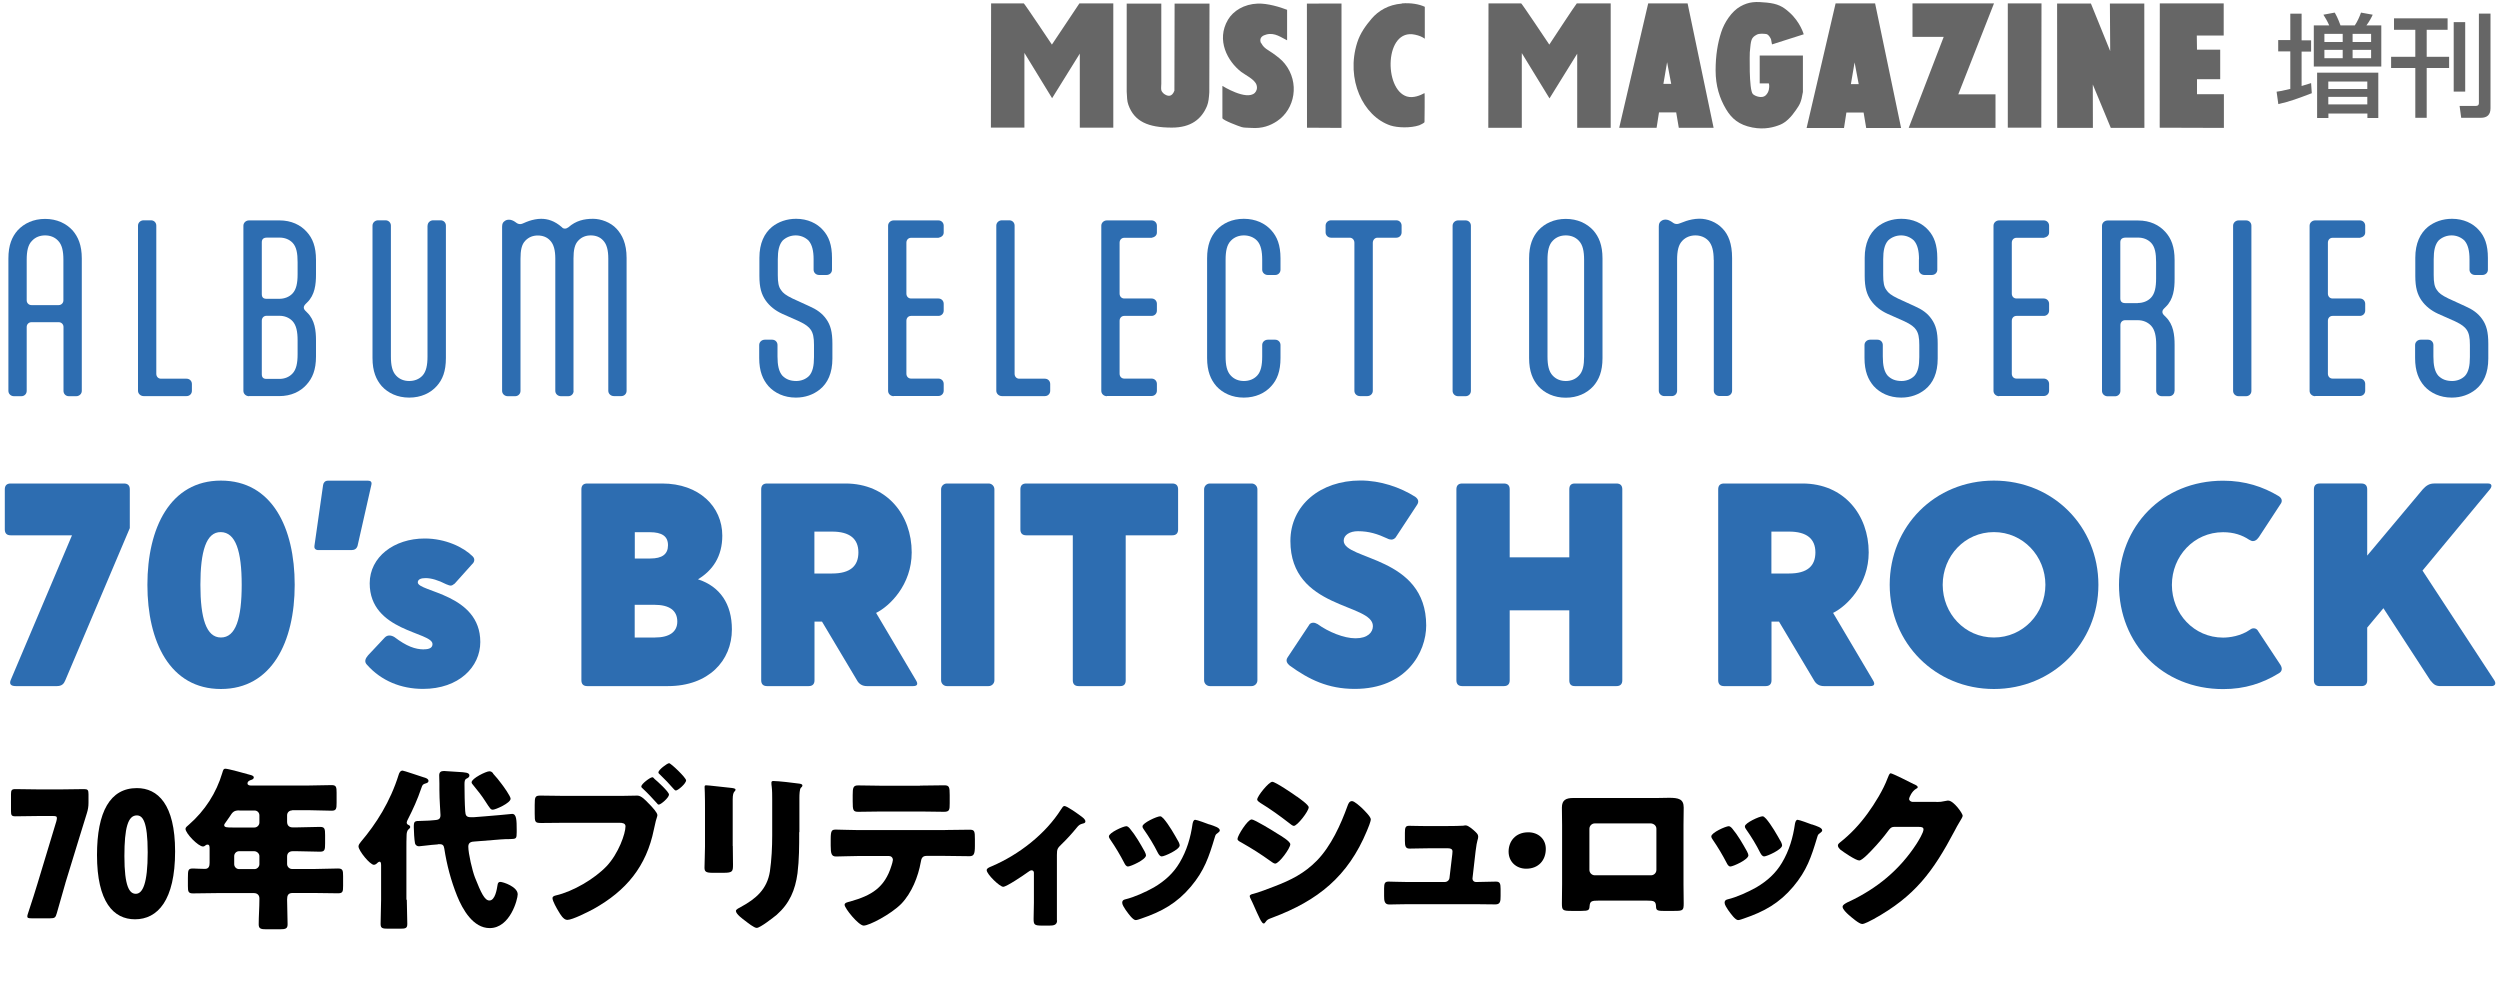 <?xml version="1.0" encoding="UTF-8"?>
<svg xmlns="http://www.w3.org/2000/svg" viewBox="0 0 250 100">
  <defs>
    <style>
      .cls-1 {
        fill: #2d6db1;
      }

      .cls-2 {
        fill: #666;
      }
    </style>
  </defs>
  <g id="_レイヤー_1" data-name="レイヤー 1">
    <g>
      <path class="cls-1" d="M5.87,30.51c.26,0,.47-.21.47-.47v-4.05c0-.87-.13-1.51-.53-1.92-.34-.36-.79-.53-1.3-.53s-.96.17-1.3.53c-.41.4-.54,1.04-.54,1.92v4.05c0,.26.21.47.47.47h2.73ZM3.14,32.22c-.26,0-.47.21-.47.47v6.4c0,.3-.23.53-.53.53h-.75c-.3,0-.55-.23-.55-.53v-13.24c0-1.34.36-2.17.92-2.81.64-.7,1.58-1.15,2.75-1.15s2.11.45,2.75,1.15c.55.64.92,1.47.92,2.81v13.24c0,.3-.26.53-.55.53h-.75c-.3,0-.53-.23-.53-.53v-6.4c0-.26-.21-.47-.47-.47h-2.73Z"/>
      <path class="cls-1" d="M15.63,37.38c0,.28.19.49.47.49h2.56c.3,0,.53.23.53.53v.68c0,.3-.23.53-.53.53h-4.3c-.3,0-.56-.24-.56-.53v-16.52c0-.3.26-.53.56-.53h.74c.3,0,.53.23.53.53v14.82Z"/>
      <path class="cls-1" d="M29.76,26.21c0-.87-.11-1.51-.49-1.92-.34-.36-.81-.53-1.3-.53h-1.26c-.36,0-.53.15-.53.47v5.18c0,.32.15.47.47.47h1.28c.49,0,.98-.17,1.32-.53.38-.4.51-1.04.51-1.92v-1.22ZM29.76,34.03c0-.87-.13-1.51-.51-1.92-.34-.36-.81-.53-1.3-.53h-1.3c-.28,0-.47.21-.47.49v5.35c0,.32.15.47.47.47h1.3c.49,0,.96-.17,1.3-.54.38-.4.51-1.04.51-1.92v-1.41ZM24.9,39.62c-.3,0-.56-.23-.56-.53v-16.52c0-.3.26-.53.56-.53h3.05c1.18,0,2.11.45,2.73,1.15.58.64.92,1.47.92,2.81v1.45c0,.98-.11,2.05-.88,2.79l-.17.17c-.12.13-.17.24-.17.34s.04.21.17.34l.17.17c.77.74.88,1.81.88,2.79v1.6c0,1.34-.36,2.17-.94,2.81-.62.7-1.55,1.15-2.73,1.15h-3.03Z"/>
      <path class="cls-1" d="M42.76,22.56c0-.3.26-.53.56-.53h.74c.3,0,.53.23.53.53v13.24c0,1.34-.34,2.17-.92,2.81-.62.7-1.58,1.15-2.75,1.15s-2.11-.45-2.75-1.15c-.55-.64-.92-1.47-.92-2.81v-13.24c0-.3.26-.53.56-.53h.74c.3,0,.54.23.54.53v13.09c0,.87.13,1.51.53,1.92.34.36.79.53,1.3.53s.98-.17,1.32-.53c.38-.41.51-1.04.51-1.92v-13.09Z"/>
      <path class="cls-1" d="M57.36,39.09c0,.3-.23.53-.53.53h-.74c-.3,0-.56-.23-.56-.53v-13.22c0-.83-.15-1.43-.51-1.81-.32-.36-.77-.51-1.24-.51s-.89.15-1.24.51c-.38.38-.49.98-.49,1.81v13.22c0,.3-.24.53-.53.53h-.75c-.3,0-.56-.23-.56-.53v-16.42c0-.3.09-.45.24-.55.13-.11.28-.15.45-.15.21,0,.4.08.6.21l.08.06c.17.13.28.17.47.17.17,0,.42-.17.87-.32.34-.11.77-.21,1.19-.21.64,0,1.34.19,2.09.85.06.09.17.13.3.13.11,0,.21-.04.34-.13.75-.66,1.56-.85,2.47-.85.77,0,1.75.34,2.35,1,.55.6,1,1.45,1,2.92v13.28c0,.3-.23.53-.53.53h-.74c-.3,0-.56-.23-.56-.53v-13.22c0-.83-.15-1.43-.51-1.81-.32-.36-.77-.51-1.24-.51s-.9.15-1.24.51c-.38.38-.49.98-.49,1.81v13.22Z"/>
      <path class="cls-1" d="M81.36,25.93c0-.85-.15-1.47-.51-1.88-.36-.34-.81-.51-1.28-.51s-.94.17-1.3.51c-.36.41-.49,1.02-.49,1.88v1.58c0,.75.08,1.17.32,1.49.19.3.49.53,1.15.85l1.68.77c.73.32,1.28.7,1.69,1.28.43.6.62,1.28.62,2.47v1.49c0,1.45-.47,2.45-1.26,3.09-.64.51-1.45.81-2.39.81-1.17,0-2.11-.45-2.75-1.15-.55-.64-.92-1.47-.92-2.81v-1.3c0-.3.26-.53.56-.53h.74c.3,0,.53.23.53.53v1.15c0,.87.13,1.51.49,1.92.36.36.79.53,1.39.53.47,0,.94-.17,1.28-.51.36-.4.49-1.02.49-1.88v-1.22c0-.74-.09-1.17-.32-1.51-.19-.28-.49-.53-1.17-.85l-1.69-.75c-.7-.32-1.26-.77-1.66-1.34-.41-.6-.62-1.26-.62-2.45v-1.81c0-1.45.49-2.45,1.26-3.09.64-.51,1.47-.81,2.41-.81,1.15,0,2.09.45,2.69,1.13.58.64.9,1.47.9,2.79v1.17c0,.3-.23.53-.56.53h-.72c-.32,0-.56-.23-.56-.53v-1.05Z"/>
      <path class="cls-1" d="M89.37,39.62c-.3,0-.56-.23-.56-.53v-16.52c0-.3.26-.53.56-.53h4.47c.3,0,.53.23.53.53v.68c0,.3-.23.47-.53.53h-2.73c-.28,0-.47.21-.47.49v5.09c0,.28.19.49.47.49h2.73c.3,0,.53.23.53.53v.68c0,.3-.23.53-.53.53h-2.73c-.28,0-.47.21-.47.49v5.29c0,.28.19.49.47.49h2.73c.3,0,.53.23.53.53v.68c0,.3-.23.53-.53.53h-4.47Z"/>
      <path class="cls-1" d="M101.46,37.38c0,.28.19.49.47.49h2.56c.3,0,.53.23.53.53v.68c0,.3-.23.53-.53.53h-4.3c-.3,0-.56-.24-.56-.53v-16.52c0-.3.26-.53.56-.53h.74c.3,0,.53.23.53.53v14.82Z"/>
      <path class="cls-1" d="M110.69,39.62c-.3,0-.56-.23-.56-.53v-16.52c0-.3.26-.53.56-.53h4.47c.3,0,.53.23.53.53v.68c0,.3-.23.47-.53.53h-2.73c-.28,0-.47.21-.47.49v5.09c0,.28.19.49.47.49h2.73c.3,0,.53.23.53.53v.68c0,.3-.23.53-.53.53h-2.73c-.28,0-.47.21-.47.49v5.29c0,.28.19.49.47.49h2.73c.3,0,.53.23.53.53v.68c0,.3-.23.53-.53.53h-4.47Z"/>
      <path class="cls-1" d="M126.22,34.5c0-.3.26-.53.56-.53h.74c.3,0,.53.24.53.53v1.3c0,1.34-.34,2.17-.92,2.81-.62.7-1.58,1.15-2.75,1.15s-2.11-.45-2.75-1.15c-.55-.64-.92-1.47-.92-2.81v-9.96c0-1.34.36-2.17.92-2.81.64-.7,1.58-1.15,2.75-1.15s2.13.45,2.75,1.15c.58.64.92,1.47.92,2.81v1.13c0,.3-.23.53-.53.53h-.74c-.3,0-.56-.23-.56-.53v-.98c0-.87-.13-1.51-.51-1.92-.34-.36-.83-.53-1.32-.53s-.96.17-1.3.53c-.4.4-.53,1.04-.53,1.92v9.66c0,.87.13,1.51.53,1.92.34.36.79.53,1.3.53s.98-.17,1.32-.53c.38-.4.51-1.04.51-1.92v-1.15Z"/>
      <path class="cls-1" d="M139.63,22.03c.3,0,.53.23.53.53v.68c0,.3-.23.53-.53.53h-1.88c-.28,0-.47.24-.47.51v14.8c0,.3-.24.53-.55.53h-.73c-.32,0-.56-.23-.56-.53v-14.8c0-.28-.19-.51-.47-.51h-1.86c-.3,0-.55-.23-.55-.53v-.68c0-.3.25-.53.55-.53h6.5Z"/>
      <path class="cls-1" d="M147.09,39.09c0,.3-.23.53-.53.53h-.75c-.3,0-.55-.23-.55-.53v-16.52c0-.3.26-.53.55-.53h.75c.3,0,.53.23.53.53v16.52Z"/>
      <path class="cls-1" d="M157.88,37.57c.41-.4.53-1.04.53-1.92v-9.66c0-.87-.13-1.51-.53-1.92-.34-.36-.79-.53-1.3-.53s-.96.17-1.3.53c-.4.4-.53,1.04-.53,1.92v9.66c0,.87.13,1.51.53,1.92.34.36.79.53,1.3.53s.96-.17,1.3-.53M153.83,38.62c-.55-.64-.92-1.47-.92-2.81v-9.96c0-1.34.36-2.17.92-2.81.64-.7,1.58-1.15,2.75-1.15s2.11.45,2.75,1.15c.56.64.92,1.47.92,2.81v9.96c0,1.34-.36,2.17-.92,2.81-.64.7-1.58,1.15-2.75,1.15s-2.11-.45-2.75-1.15"/>
      <path class="cls-1" d="M171.37,25.99c0-.87-.15-1.51-.53-1.92-.34-.36-.81-.53-1.3-.53s-.96.17-1.3.53c-.4.4-.53,1.04-.53,1.92v13.09c0,.3-.23.53-.53.53h-.74c-.3,0-.56-.23-.56-.53v-16.42c0-.3.08-.45.23-.55.13-.11.28-.15.45-.15.21,0,.4.09.59.21l.09.06c.17.13.28.17.47.17.17,0,.45-.15.9-.3.34-.11.83-.23,1.34-.23.79,0,1.68.32,2.3.98.58.6.96,1.49.96,2.96v13.26c0,.3-.23.53-.53.53h-.74c-.3,0-.56-.23-.56-.53v-13.09Z"/>
      <path class="cls-1" d="M191.9,25.93c0-.85-.15-1.47-.51-1.88-.36-.34-.81-.51-1.28-.51s-.94.17-1.3.51c-.36.41-.49,1.02-.49,1.88v1.58c0,.75.08,1.17.32,1.49.19.3.49.53,1.15.85l1.68.77c.73.32,1.28.7,1.68,1.28.43.6.62,1.28.62,2.47v1.49c0,1.45-.47,2.45-1.26,3.09-.64.51-1.45.81-2.39.81-1.17,0-2.11-.45-2.75-1.15-.55-.64-.92-1.47-.92-2.81v-1.3c0-.3.26-.53.56-.53h.74c.3,0,.53.23.53.53v1.15c0,.87.13,1.51.49,1.92.36.36.79.53,1.39.53.47,0,.94-.17,1.28-.51.36-.4.49-1.02.49-1.88v-1.22c0-.74-.09-1.17-.32-1.51-.19-.28-.49-.53-1.17-.85l-1.69-.75c-.7-.32-1.26-.77-1.66-1.34-.41-.6-.62-1.26-.62-2.45v-1.81c0-1.45.49-2.45,1.26-3.09.64-.51,1.47-.81,2.41-.81,1.15,0,2.09.45,2.69,1.13.58.64.9,1.47.9,2.79v1.17c0,.3-.23.53-.56.53h-.72c-.32,0-.56-.23-.56-.53v-1.05Z"/>
      <path class="cls-1" d="M199.91,39.62c-.3,0-.56-.23-.56-.53v-16.52c0-.3.26-.53.56-.53h4.47c.3,0,.53.23.53.53v.68c0,.3-.23.47-.53.53h-2.73c-.28,0-.47.21-.47.49v5.09c0,.28.19.49.47.49h2.73c.3,0,.53.23.53.53v.68c0,.3-.23.53-.53.53h-2.73c-.28,0-.47.21-.47.49v5.29c0,.28.19.49.47.49h2.73c.3,0,.53.23.53.53v.68c0,.3-.23.53-.53.53h-4.47Z"/>
      <path class="cls-1" d="M213.78,30.3c.49,0,.98-.17,1.32-.53.38-.4.51-1.04.51-1.92v-1.64c0-.87-.11-1.51-.49-1.92-.34-.36-.81-.53-1.3-.53h-1.24c-.36,0-.55.15-.55.47v5.61c0,.32.17.47.49.47h1.26ZM217.45,39.09c0,.3-.23.53-.53.53h-.74c-.3,0-.56-.23-.56-.53v-4.6c0-.87-.13-1.51-.51-1.92-.34-.36-.81-.55-1.32-.55h-1.28c-.28,0-.47.21-.47.49v6.59c0,.3-.24.53-.54.53h-.74c-.3,0-.56-.23-.56-.53v-16.52c0-.3.26-.53.56-.53h3.07c1.17,0,2.09.45,2.71,1.15.58.64.92,1.47.92,2.81v1.88c0,.98-.11,2.05-.88,2.79l-.17.17c-.13.13-.17.23-.17.34s.04.21.17.34l.17.17c.77.75.88,1.81.88,2.79v4.6Z"/>
      <path class="cls-1" d="M225.14,39.09c0,.3-.23.53-.53.53h-.75c-.3,0-.55-.23-.55-.53v-16.52c0-.3.26-.53.55-.53h.75c.3,0,.53.23.53.53v16.52Z"/>
      <path class="cls-1" d="M231.52,39.62c-.3,0-.56-.23-.56-.53v-16.52c0-.3.26-.53.56-.53h4.47c.3,0,.53.23.53.53v.68c0,.3-.23.47-.53.53h-2.73c-.28,0-.47.21-.47.49v5.09c0,.28.19.49.47.49h2.73c.3,0,.53.23.53.53v.68c0,.3-.23.53-.53.53h-2.73c-.28,0-.47.21-.47.49v5.29c0,.28.19.49.47.49h2.73c.3,0,.53.23.53.53v.68c0,.3-.23.53-.53.53h-4.47Z"/>
      <path class="cls-1" d="M246.95,25.93c0-.85-.15-1.47-.51-1.88-.36-.34-.81-.51-1.28-.51s-.94.17-1.3.51c-.36.41-.49,1.02-.49,1.88v1.58c0,.75.08,1.17.32,1.49.19.3.49.53,1.15.85l1.68.77c.73.32,1.28.7,1.69,1.28.43.6.62,1.28.62,2.47v1.49c0,1.45-.47,2.45-1.26,3.09-.64.51-1.45.81-2.39.81-1.17,0-2.11-.45-2.75-1.15-.55-.64-.92-1.47-.92-2.81v-1.3c0-.3.26-.53.56-.53h.74c.3,0,.53.23.53.53v1.15c0,.87.13,1.51.49,1.92.36.36.79.53,1.39.53.47,0,.94-.17,1.28-.51.36-.4.49-1.02.49-1.88v-1.22c0-.74-.09-1.17-.32-1.51-.19-.28-.49-.53-1.17-.85l-1.69-.75c-.7-.32-1.26-.77-1.66-1.34-.41-.6-.62-1.26-.62-2.45v-1.81c0-1.45.49-2.45,1.26-3.09.64-.51,1.47-.81,2.41-.81,1.15,0,2.09.45,2.69,1.13.58.64.9,1.47.9,2.79v1.17c0,.3-.23.53-.56.53h-.72c-.32,0-.56-.23-.56-.53v-1.05Z"/>
    </g>
    <g>
      <path d="M6.54,88.31c-.24.81-.46,1.58-.86,3.01-.12.44-.21.51-.66.51h-1.87c-.3,0-.42-.03-.42-.19,0-.07.02-.16.07-.3.46-1.4.72-2.21.95-2.98l1.89-6.25c.03-.12.05-.23.05-.3,0-.18-.1-.21-.42-.21h-1.37c-.72,0-2.24.03-2.36.03-.37,0-.44-.1-.44-.51v-1.7c0-.4.07-.51.44-.51.12,0,1.64.03,2.36.03h2.15c.72,0,2.24-.03,2.36-.03.37,0,.44.1.44.51v.86c0,.37-.05.68-.16,1.03-.28.89-.56,1.79-.77,2.49l-1.38,4.5Z"/>
      <path d="M12.44,85.61c0,3.07.51,3.77,1.14,3.77.68,0,1.19-1,1.19-4.15s-.52-3.69-1.09-3.69c-.88,0-1.24,1.24-1.24,4.08M17.51,85.14c0,4.9-1.75,6.79-4.01,6.79-2.14,0-3.8-1.72-3.8-6.43,0-4.32,1.31-6.69,3.99-6.69,2.08,0,3.82,1.61,3.82,6.32"/>
      <path d="M23.91,85.12c-.28,0-.49.23-.49.49v.81c0,.26.21.49.49.49h1.54c.26,0,.49-.23.49-.49v-.81c0-.26-.25-.49-.53-.49h-1.51ZM23.93,81.04c-.56,0-.68.18-.98.65-.1.16-.24.35-.42.6-.05.07-.11.14-.11.23,0,.23.32.23.82.23h2.21c.26,0,.49-.23.49-.49v-.72c0-.28-.21-.49-.49-.49h-1.52ZM29.22,81.04c-.3,0-.51.21-.51.49v.65c0,.37.21.56.56.56h.37c.79,0,1.58-.05,2.36-.05.47,0,.51.19.51.82v.82c0,.65-.03.84-.51.84-.79,0-1.58-.05-2.36-.05h-.35c-.35,0-.58.18-.58.54v.75c0,.26.23.49.49.49h2.24c.79,0,1.58-.05,2.36-.05.47,0,.51.19.51.75v.98c0,.58-.03.75-.51.75-.79,0-1.58-.03-2.36-.03h-2.19c-.44,0-.54.26-.54.65,0,.82.05,1.65.05,2.47,0,.45-.19.51-.82.51h-1.28c-.56,0-.79-.05-.79-.49,0-.82.07-1.65.07-2.47v-.14c0-.33-.23-.52-.54-.52h-3.75c-.79,0-1.58.03-2.35.03-.47,0-.51-.18-.51-.75v-.79c0-.84.03-.95.54-.95.24,0,.61.04,1.16.04.39,0,.47-.28.47-.6v-1.44c0-.23-.02-.39-.21-.39-.09,0-.12.02-.19.07-.07.07-.17.12-.26.12-.47,0-1.75-1.31-1.75-1.77,0-.14.18-.28.35-.42,1.58-1.38,2.73-3.15,3.33-5.17.09-.3.12-.42.3-.42.3,0,2.03.49,2.43.6.19.05.42.1.42.28,0,.14-.16.21-.26.24-.05.02-.37.1-.37.35,0,.17.19.21.31.21h5.85c.75,0,1.51-.04,2.26-.04.46,0,.49.21.49.77v1c0,.58-.03.79-.49.79-.75,0-1.51-.05-2.26-.05h-1.7Z"/>
      <path d="M49.3,77.35c.31.33.63.73.88,1.07.18.23.88,1.21.88,1.45,0,.44-1.52,1.1-1.77,1.1-.21,0-.26-.07-.77-.86-.33-.52-.72-1.02-1.24-1.65-.05-.05-.12-.14-.12-.23,0-.39,1.45-1.1,1.77-1.1.16,0,.25.05.39.21M43.78,84.44l-.61.05c-.25.02-1.16.14-1.28.14-.18,0-.35-.12-.39-.3-.07-.35-.12-1.24-.12-1.61,0-.6.05-.63.74-.63.18,0,.56-.02.79-.03l.37-.03c.44-.04.77-.02.77-.51,0-.26-.11-1.49-.11-2.54v-.63c0-.26-.02-.54-.02-.81,0-.33.17-.44.49-.44.09,0,.19.02.28.02.42.03.79.05,1.09.07.75.04,1.16.07,1.16.35,0,.19-.16.26-.3.33-.17.09-.19.28-.19.56,0,.74.02,1.96.07,2.68.03.42.1.61.56.61h.31c.16,0,1.93-.16,2.56-.21.4-.04,1.23-.12,1.26-.12.44,0,.46.61.46,1.63v.19c0,.68-.04.68-.7.7-.23,0-.49,0-.86.03l-2.63.21c-.26.02-.65.03-.65.51,0,.68.4,2.42.67,3.1.6,1.51.96,2.29,1.44,2.29.58,0,.75-1.14.82-1.58.02-.16.1-.28.26-.28.3,0,1.75.49,1.75,1.24,0,.49-.75,3.38-2.8,3.38-1.66,0-2.71-1.86-3.26-3.22-.61-1.52-1.03-3.1-1.28-4.73-.05-.3-.14-.44-.45-.44h-.19ZM40.68,89.97c0,.81.05,1.61.05,2.43,0,.44-.19.47-.77.47h-1.09c-.61,0-.81-.03-.81-.47,0-.82.05-1.63.05-2.43v-3.45c0-.26-.05-.35-.16-.35-.07,0-.14.07-.19.1-.09.1-.23.21-.37.21-.4,0-1.54-1.42-1.54-1.84,0-.16.12-.31.24-.46,1.52-1.79,2.94-4.01,3.78-6.72.05-.17.16-.4.39-.4.12,0,1.8.58,2.1.67.19.05.49.14.49.37,0,.14-.16.21-.25.23-.33.1-.35.14-.47.49-.4,1.17-.81,2.07-1.37,3.17-.03.07-.09.18-.09.26,0,.18.12.21.21.26.09.04.14.11.14.19,0,.1-.07.14-.18.25-.14.12-.18.4-.18.56-.02.44-.02.89-.02,1.33v5.13Z"/>
      <path d="M68.61,78.03c0,.33-.82,1.02-1.02,1.02-.09,0-.16-.09-.21-.14-.45-.52-.89-.98-1.4-1.47-.07-.05-.14-.12-.14-.21,0-.24.88-.91,1.07-.91.18,0,1.7,1.45,1.7,1.72M65.22,77.72c.09,0,.18.1.24.18.26.21,1.44,1.28,1.44,1.56,0,.3-.81,1-1.02,1-.09,0-.14-.07-.19-.14-.47-.52-.91-1-1.42-1.47-.07-.05-.14-.12-.14-.21,0-.24.88-.91,1.09-.91M62.08,79.59c.54,0,1.31-.03,1.66-.03.39,0,.82.47,1.09.75l.14.14c.28.3.77.81.77,1.07,0,.1-.12.42-.16.58-.07.28-.12.56-.19.84-.75,3.71-2.77,6.13-6.02,7.95-.52.28-2.12,1.1-2.64,1.1-.39,0-.7-.56-.88-.86-.16-.26-.6-1.02-.6-1.31,0-.19.19-.24.35-.28,1.7-.39,3.85-1.65,5.06-2.92,1.19-1.26,1.89-3.26,1.89-3.99,0-.31-.33-.35-.59-.35h-5.59c-.73,0-1.47.02-2.22.02-.65,0-.68-.07-.68-.93v-.88c0-.81.05-.93.58-.93.81,0,1.59.03,2.4.03h5.64Z"/>
      <path d="M79.92,83.23c0,1.37,0,2.73-.17,4.1-.23,1.68-.79,3.01-2.08,4.15-.32.26-1.65,1.31-2,1.31-.26,0-.89-.51-1.14-.7-.24-.18-.94-.68-.94-1,0-.16.35-.31.49-.39,1.51-.82,2.63-1.77,2.91-3.56.17-1.17.23-2.42.23-3.59v-3.59c0-.44,0-.88-.05-1.31-.02-.1-.03-.26-.03-.37,0-.12.05-.18.18-.18.49,0,2.05.18,2.59.26.12.02.33.04.33.19,0,.09-.07.16-.16.24-.12.14-.14.67-.14.98v3.43ZM73.28,84.6c0,.63.02,1.24.02,1.86,0,.68-.03.82-.95.82h-1.09c-.67,0-.81-.12-.81-.52,0-.58.05-1.35.05-2.1v-3.69c0-.58,0-1.17-.02-1.75,0-.16-.02-.37-.02-.51s.03-.18.16-.18c.23,0,1.7.18,2.05.21.1.02.19.02.28.03.39.04.6.07.6.19,0,.24-.28.07-.28.98v4.66Z"/>
      <path d="M92,78.56c.82,0,1.63-.03,2.43-.03.49,0,.54.17.54.98v.81c0,.67-.02.86-.58.86-.79,0-1.56-.03-2.33-.03h-3.87c-.79,0-1.58.03-2.36.03-.52,0-.56-.16-.56-1.05v-.61c0-.75.05-.98.54-.98.74,0,1.45.03,2.15.03h4.03ZM94.52,83c.81,0,1.65-.03,2.45-.03.49,0,.52.16.52.96v.67c0,.84-.12,1.02-.56,1.02-.81,0-1.61-.03-2.42-.03h-1.87c-.4,0-.51.26-.56.61-.26,1.47-.91,3.1-1.96,4.19-1.05,1.05-3.2,2.17-3.75,2.17-.51,0-1.91-1.73-1.91-2.08,0-.21.3-.26.56-.33,2.12-.6,3.45-1.37,4.13-3.59.04-.11.14-.46.14-.56,0-.25-.18-.4-.4-.4h-2.99c-.72,0-1.84.05-2.29.05s-.54-.26-.54-1.09v-.65c0-.89.12-.95.54-.95.49,0,1.52.05,2.29.05h8.61Z"/>
      <path d="M105.71,92.04c0,.49-.4.52-.79.52h-.72c-.77,0-.84-.1-.84-.68,0-.54.03-1.07.03-1.61v-2.99c0-.12-.07-.25-.23-.25-.12,0-.26.1-.44.23-.35.26-2.07,1.42-2.4,1.42-.35,0-1.65-1.26-1.65-1.66,0-.18.18-.26.52-.4,2.71-1.16,5.36-3.22,6.92-5.69.12-.19.21-.33.33-.33.26,0,1.4.81,1.82,1.14.16.12.28.28.28.4,0,.14-.12.19-.24.21-.33.09-.42.16-.63.42-.47.58-.98,1.14-1.51,1.65-.4.39-.47.47-.47,1.07v6.57Z"/>
      <path d="M116.35,81.85c.56.65,1.1,1.61,1.52,2.36.07.14.1.26.1.33,0,.42-1.52,1.1-1.79,1.1-.19,0-.3-.19-.39-.35-.42-.84-.88-1.59-1.42-2.36-.07-.09-.12-.18-.12-.3,0-.33,1.44-1,1.77-1,.09,0,.21.09.31.21M120.95,82.44c.52.18,1.03.33,1.03.6,0,.09-.09.18-.23.28-.16.12-.19.12-.28.44-.59,1.96-1.03,3.29-2.38,4.9-1.4,1.66-2.91,2.5-4.94,3.19-.14.05-.44.16-.58.16-.28,0-.74-.65-.91-.89-.02-.03-.05-.07-.09-.12-.14-.21-.35-.53-.35-.72,0-.23.12-.3.32-.35.89-.21,2.05-.74,2.85-1.19,1.07-.63,1.94-1.4,2.57-2.47.72-1.21,1.1-2.5,1.3-3.91.04-.16.09-.38.26-.38s1.19.38,1.42.47M114.46,85.14c.09.18.14.31.14.39,0,.44-1.54,1.12-1.8,1.12-.19,0-.3-.21-.37-.35-.42-.81-.88-1.58-1.38-2.31-.07-.1-.16-.23-.16-.35,0-.37,1.44-1.02,1.75-1.02.09,0,.23.09.35.24.56.67,1.03,1.49,1.47,2.28"/>
      <path d="M129.7,79.66c.24.18,1.17.82,1.17,1.07,0,.39-1.14,1.86-1.49,1.86-.12,0-.35-.19-.46-.28-.93-.72-1.87-1.4-2.87-2.01-.1-.07-.33-.21-.33-.35,0-.33,1.16-1.77,1.51-1.77.31,0,2.1,1.22,2.47,1.49M125.34,89.38c.4-.09,1.65-.56,2.1-.74,1.65-.63,2.99-1.3,4.24-2.57,1.42-1.45,2.4-3.61,3.08-5.5.07-.19.17-.46.44-.46.24,0,.79.51,1,.7.23.23.88.86.88,1.12,0,.23-.28.91-.39,1.16-1.89,4.55-4.9,6.97-9.44,8.67-.47.18-.51.18-.72.47-.02.05-.09.12-.16.12-.18,0-.4-.51-.47-.66-.25-.49-.61-1.38-.84-1.82-.03-.07-.09-.18-.09-.25,0-.16.24-.21.37-.24M125.16,81.94c.28,0,2.22,1.19,2.57,1.42.35.21,1.3.77,1.3,1.07,0,.39-1.12,1.93-1.51,1.93-.12,0-.33-.14-.44-.23-1.05-.75-1.82-1.24-2.96-1.89-.19-.1-.37-.19-.37-.35,0-.33,1.02-1.94,1.4-1.94"/>
      <path d="M144.83,82.6c.35,0,1.17,0,1.49-.03.07-.02.19-.03.26-.03.26,0,.77.45,1,.68.14.14.24.25.24.46,0,.26-.12.26-.26,1.44l-.31,2.71v.05c0,.18.16.32.33.32h.12c.63,0,1.26-.04,1.89-.04.4,0,.47.19.47.74v.7c0,.53-.03.84-.52.84-.61,0-1.22-.02-1.84-.02h-7.04c-.6,0-1.38.03-1.73.03-.49,0-.52-.38-.52-.86v-.75c0-.53.09-.68.45-.68.25,0,1.19.04,1.8.04h3.82c.24,0,.45-.18.47-.42l.28-2.36c0-.05.02-.24.02-.28,0-.28-.28-.31-.45-.31h-2c-.65,0-1.31.03-1.84.03-.4,0-.47-.23-.47-.79v-.77c0-.53.05-.72.42-.72.25,0,1.19.03,1.86.03h2.07Z"/>
      <path d="M154.58,84.89c0,1.12-.71,1.98-1.96,1.98-1,0-1.76-.7-1.76-1.71s.67-1.93,1.97-1.93c1,0,1.75.67,1.75,1.65"/>
      <path d="M159.48,82.34c-.3,0-.54.25-.54.54v4.11c0,.3.25.54.54.54h5.62c.3,0,.54-.24.54-.54v-4.11c0-.31-.25-.51-.54-.54h-5.62ZM165.69,79.8c.46,0,.86-.02,1.21-.02.96,0,1.47.12,1.47.98,0,.6-.02,1.17-.02,1.75v5.92c0,.63.02,1.26.02,1.91,0,.7-.07.75-.95.75h-1.09c-.67,0-.72-.1-.73-.49-.03-.49-.21-.54-.93-.54h-4.78c-.72,0-.89.05-.93.54-.03.4-.07.49-.82.49h-1c-.88,0-.95-.07-.95-.75,0-.63.02-1.28.02-1.91v-5.92c0-.58-.02-1.16-.02-1.75,0-.77.42-.96,1.14-.96h8.35Z"/>
      <path d="M176.59,81.85c.56.65,1.1,1.61,1.52,2.36.07.14.1.26.1.33,0,.42-1.52,1.1-1.79,1.1-.19,0-.3-.19-.39-.35-.42-.84-.88-1.59-1.42-2.36-.07-.09-.12-.18-.12-.3,0-.33,1.44-1,1.77-1,.09,0,.21.09.31.21M181.19,82.44c.52.18,1.03.33,1.03.6,0,.09-.09.18-.23.28-.16.12-.19.12-.28.44-.59,1.96-1.03,3.29-2.38,4.9-1.4,1.66-2.91,2.5-4.94,3.19-.14.05-.44.16-.58.16-.28,0-.74-.65-.91-.89-.02-.03-.05-.07-.09-.12-.14-.21-.35-.53-.35-.72,0-.23.12-.3.32-.35.89-.21,2.05-.74,2.85-1.19,1.07-.63,1.94-1.4,2.57-2.47.72-1.21,1.1-2.5,1.3-3.91.04-.16.09-.38.26-.38s1.19.38,1.42.47M174.7,85.14c.09.18.14.31.14.39,0,.44-1.54,1.12-1.8,1.12-.19,0-.3-.21-.37-.35-.42-.81-.88-1.58-1.38-2.31-.07-.1-.16-.23-.16-.35,0-.37,1.44-1.02,1.75-1.02.09,0,.23.09.35.24.56.67,1.03,1.49,1.47,2.28"/>
      <path d="M193.66,80.2c.31,0,.52-.02.98-.12.07-.02.12-.02.19-.02.53,0,1.44,1.28,1.44,1.52,0,.12-.23.47-.31.61-.18.28-.33.58-.49.88-2.17,4.1-3.97,6.55-8.11,8.84-.26.14-.91.49-1.14.49-.31,0-1.07-.67-1.35-.91-.21-.19-.61-.56-.61-.81,0-.19.24-.31.47-.44.05-.02.11-.05.16-.07,2.82-1.33,5.06-3.17,6.76-5.78.19-.3.7-1.12.7-1.45,0-.23-.24-.25-.45-.25h-2.5c-.3,0-.44.21-.6.42-.35.49-1.1,1.37-1.54,1.82-.23.25-1.05,1.12-1.33,1.12-.35,0-1.61-.86-1.91-1.1-.1-.1-.23-.24-.23-.4,0-.12.09-.21.18-.28,1.1-.87,1.96-1.79,2.78-2.91.72-.98,1.59-2.4,2.01-3.54.09-.23.18-.49.31-.49.16,0,1.98.91,2.28,1.07.21.09.42.18.42.32,0,.09-.09.12-.16.16-.42.23-.7.88-.7,1,0,.19.16.28.33.31h2.42Z"/>
    </g>
    <g>
      <path class="cls-1" d="M12.98,52.81l-6.45,15.22c-.14.35-.35.58-.84.58H1.58c-.49,0-.66-.2-.52-.58l6.14-14.5H1.06c-.38,0-.58-.2-.58-.58v-4.02c0-.38.2-.58.58-.58h11.34c.38,0,.58.2.58.58v3.88Z"/>
      <path class="cls-1" d="M22.09,63.75c1.48,0,2.08-1.88,2.08-5.27s-.61-5.24-2.08-5.27c-1.48-.03-2.05,1.94-2.05,5.27s.58,5.27,2.05,5.27M22.09,48.06c5.12,0,7.38,4.72,7.38,10.42s-2.29,10.42-7.38,10.42-7.35-4.72-7.35-10.42,2.29-10.42,7.35-10.42"/>
      <path class="cls-1" d="M32.31,48.5c.03-.23.2-.43.46-.43h4.05c.26,0,.38.14.32.4l-1.39,6.14c-.09.26-.29.4-.61.4h-3.3c-.32,0-.43-.2-.4-.4l.87-6.11Z"/>
      <path class="cls-1" d="M42.41,64.93c.55,0,.84-.17.84-.52,0-1.24-6.28-1.24-6.28-6.08,0-2.63,2.43-4.48,5.5-4.48,2.08,0,3.88.87,4.8,1.79.26.26.17.58-.06.78l-1.74,1.94c-.17.14-.29.2-.4.2s-.26-.06-.46-.14c-.78-.4-1.48-.61-2.05-.61-.46,0-.78.12-.78.43,0,.96,6.25,1.13,6.25,5.96,0,2.49-2.14,4.69-5.73,4.69-2.2,0-4.17-.81-5.59-2.4-.32-.32-.17-.64.09-.95l1.68-1.79c.14-.14.29-.2.46-.2s.35.06.52.17c1.19.9,2.05,1.22,2.95,1.22"/>
      <path class="cls-1" d="M63.47,63.75h2.03c1.42,0,2.23-.55,2.23-1.59,0-1.13-.81-1.68-2.29-1.68h-1.97v3.27ZM63.47,55.85h1.56c1.19,0,1.77-.43,1.77-1.33s-.61-1.3-1.82-1.3h-1.5v2.63ZM58.72,68.61c-.38,0-.58-.2-.58-.58v-19.1c0-.38.2-.58.58-.58h7.49c3.7,0,6.02,2.31,6.02,5.21,0,2.08-.95,3.47-2.43,4.37,2.2.72,3.39,2.46,3.39,5.01,0,3.13-2.34,5.67-6.39,5.67h-8.07Z"/>
      <path class="cls-1" d="M81.44,53.15v4.2h1.77c1.82,0,2.63-.75,2.63-2.11s-.87-2.08-2.63-2.08h-1.77ZM91.6,68.03c.23.38.14.58-.29.58h-4.63c-.43,0-.78-.2-.98-.58l-3.5-5.87h-.75v5.87c0,.38-.2.58-.58.58h-4.17c-.38,0-.58-.2-.58-.58v-19.1c0-.38.2-.58.58-.58h7.84c4.17,0,6.63,3.15,6.63,6.89,0,3.24-2.2,5.38-3.56,6.05l3.99,6.74Z"/>
      <path class="cls-1" d="M94.69,48.35h4.17c.32,0,.58.26.58.58v19.1c0,.32-.26.58-.58.58h-4.17c-.32,0-.58-.26-.58-.58v-19.1c0-.32.26-.58.58-.58Z"/>
      <path class="cls-1" d="M107.86,68.61c-.38,0-.58-.2-.58-.58v-14.5h-4.66c-.38,0-.58-.2-.58-.58v-4.02c0-.38.2-.58.58-.58h14.61c.38,0,.58.2.58.58v4.02c0,.38-.2.58-.58.58h-4.66v14.5c0,.38-.17.58-.55.58h-4.17Z"/>
      <path class="cls-1" d="M120.99,48.35h4.17c.32,0,.58.26.58.58v19.1c0,.32-.26.58-.58.58h-4.17c-.32,0-.58-.26-.58-.58v-19.1c0-.32.26-.58.58-.58Z"/>
      <path class="cls-1" d="M139.6,53.7c-.12.17-.29.26-.46.26-.12,0-.26-.03-.43-.12-.93-.43-1.79-.72-2.92-.72-.81,0-1.42.38-1.42.95,0,1.97,8.25,1.5,8.25,8.48,0,2.66-1.97,6.34-7.15,6.34-2.66,0-4.57-.93-6.51-2.34-.23-.2-.43-.46-.2-.81l2.11-3.18c.09-.2.26-.29.46-.29.14,0,.29.06.43.14,1.07.78,2.63,1.42,3.79,1.42,1.24,0,1.74-.61,1.74-1.22,0-2.31-8.25-1.65-8.25-8.51,0-3.59,3.01-6.05,7-6.05,2,0,3.96.67,5.47,1.62.32.23.41.49.2.81l-2.11,3.21Z"/>
      <path class="cls-1" d="M146.22,68.61c-.38,0-.58-.2-.58-.58v-19.1c0-.38.2-.58.58-.58h4.17c.38,0,.58.2.58.58v6.8h5.96v-6.8c0-.38.17-.58.55-.58h4.17c.38,0,.58.2.58.58v19.1c0,.38-.2.58-.58.58h-4.17c-.38,0-.55-.2-.55-.58v-7h-5.96v7c0,.38-.2.58-.58.58h-4.17Z"/>
      <path class="cls-1" d="M177.14,53.15v4.2h1.77c1.82,0,2.63-.75,2.63-2.11s-.87-2.08-2.63-2.08h-1.77ZM187.3,68.03c.23.38.14.58-.29.58h-4.63c-.43,0-.78-.2-.98-.58l-3.5-5.87h-.75v5.87c0,.38-.2.58-.58.58h-4.17c-.38,0-.58-.2-.58-.58v-19.1c0-.38.2-.58.58-.58h7.84c4.17,0,6.63,3.15,6.63,6.89,0,3.24-2.2,5.38-3.56,6.05l3.99,6.74Z"/>
      <path class="cls-1" d="M204.54,58.48c0-2.86-2.23-5.27-5.15-5.27s-5.12,2.4-5.12,5.27,2.2,5.27,5.12,5.27,5.15-2.4,5.15-5.27M209.84,58.48c0,5.85-4.6,10.42-10.45,10.42s-10.42-4.57-10.42-10.42,4.51-10.42,10.42-10.42,10.45,4.57,10.45,10.42"/>
      <path class="cls-1" d="M225.84,53.76c-.12.2-.32.35-.55.35-.12,0-.23-.06-.38-.14-.69-.46-1.53-.75-2.6-.75-2.92,0-5.12,2.4-5.12,5.27s2.2,5.27,5.12,5.27c.61,0,1.77-.14,2.72-.81.12-.09.23-.12.35-.12.17,0,.35.09.46.32l2.2,3.33c.2.32.2.64-.14.84-1.65,1.01-3.41,1.59-5.58,1.59-6.11,0-10.42-4.57-10.42-10.42s4.31-10.42,10.42-10.42c2.2,0,3.99.61,5.53,1.53.38.23.4.55.2.81l-2.2,3.36Z"/>
      <path class="cls-1" d="M244.07,68.61c-.55,0-.72-.2-1.04-.58l-4.69-7.21-1.62,1.94v5.27c0,.38-.2.58-.58.58h-4.17c-.38,0-.58-.2-.58-.58v-19.1c0-.38.2-.58.58-.58h4.17c.38,0,.58.2.58.58v6.63l5.56-6.63c.32-.35.64-.58,1.13-.58h5.41c.35,0,.43.26.17.58l-6.74,8.13,7.18,10.97c.2.32.09.58-.29.58h-5.06Z"/>
    </g>
  </g>
  <g id="mark-MMEX">
    <g>
      <path class="cls-2" d="M125.77.36c.98-.04,2.25.35,2.94.62v3.05c-.56-.26-1.23-.81-2.07-.58-.35.09-.71.28-.58.77.01.04.06.09.08.12.25.49.69.67,1.12.97.42.3.9.65,1.22,1.06,1.51,1.89,1.02,4.54-.77,5.74-.66.44-1.47.77-2.61.68-.35-.03-.65,0-.93-.08-.33-.1-1.85-.67-1.93-.89v-3.23s2.4,1.5,3.24.7c.19-.19.28-.48.17-.81-.2-.56-1.08-.95-1.54-1.3-1.34-1.04-2.52-3.16-1.31-5.21.53-.89,1.61-1.56,2.97-1.61Z"/>
      <path class="cls-2" d="M148.85.34h3.27c.08.03,2.81,4.12,2.81,4.12,0,0,2.69-4.1,2.75-4.12h3.39v12.44h-3.35v-7.41l-2.77,4.47s-2.75-4.49-2.77-4.53v7.47h-3.35l.02-12.44Z"/>
      <path class="cls-2" d="M99.12.34h3.26c.08.03,2.81,4.12,2.81,4.12l2.75-4.12h3.39v12.43h-3.35v-7.41l-2.77,4.46s-2.74-4.49-2.77-4.53v7.47h-3.35l.02-12.43Z"/>
      <path class="cls-2" d="M112.66.36h3.47v8.01c0,.2-.04.44,0,.64.02.12.16.29.25.36.37.27.8.38,1.06-.3l.02-8.71h3.49l-.02,8.87c-.04.55-.07.97-.23,1.37-.55,1.32-1.61,2.16-3.51,2.16-2.39,0-3.76-.62-4.35-2.27-.15-.4-.13-.79-.17-1.33V.36Z"/>
      <polygon class="cls-2" points="130.69 .36 134.15 .35 134.15 12.79 130.7 12.77 130.69 .36"/>
      <path class="cls-2" d="M140.18.34c.9-.07,1.72.07,2.3.34v3.19c-.29-.2-.56-.31-.97-.4-3.06-.69-3.16,5.47-.82,6.18.64.19,1.34-.11,1.76-.34.04-.02,0,2.9,0,2.9-.04.1-.43.28-.53.32-.87.29-2.16.25-2.87.02-2.75-.92-4.49-4.63-3.33-8.29.31-.97.85-1.69,1.43-2.38.67-.79,1.69-1.42,3.04-1.52Z"/>
      <polygon class="cls-2" points="191.25 .34 199.4 .34 195.83 9.43 199.55 9.43 199.55 12.79 190.87 12.79 194.37 3.69 191.25 3.69 191.25 .34"/>
      <polygon class="cls-2" points="200.78 .34 204.15 .34 204.13 12.77 200.78 12.77 200.78 .34"/>
      <polygon class="cls-2" points="205.71 .35 209.09 .35 211.02 5.11 210.99 .35 214.43 .35 214.44 12.79 211.08 12.79 209.28 8.45 209.29 12.79 205.72 12.79 205.71 .35"/>
      <polygon class="cls-2" points="215.98 .34 222.37 .34 222.37 3.55 219.68 3.55 219.7 4.97 222.02 4.97 222.02 7.92 219.7 7.92 219.7 9.42 222.39 9.42 222.39 12.79 215.97 12.77 215.98 .34"/>
      <path class="cls-2" d="M166.34,8.39l.37-2.17.41,2.17h-.77ZM168.75.34h-3.93l-2.9,12.44h3.74l.24-1.54h1.72l.26,1.54h3.48l-2.6-12.44Z"/>
      <path class="cls-2" d="M185.09,8.41l.37-2.17.41,2.17h-.77ZM187.5.34h-3.94l-2.9,12.46h3.74l.24-1.55h1.72l.26,1.55h3.49l-2.6-12.46Z"/>
      <path class="cls-2" d="M180.37,3.43l-3.17,1.01-.1-.52s-.21-.49-.49-.52c-.28-.03-.68-.07-.94.07-.56.3-.58.51-.69,1.76,0,0-.11,3.76.31,4.18.24.23.91.44,1.25.15.41-.36.38-.87.38-1.01s-.04-.21-.04-.21h-.91s0-2.79,0-2.79h4.32v3.65c-.17,1.04-.32,1.26-.7,1.81-.45.66-.98,1.22-1.57,1.46-.59.24-1.54.52-2.78.28-1.34-.26-2.07-.88-2.64-1.84-.64-1.07-1.04-2.33-1.04-3.86s.21-2.75.56-3.83c.31-.97,1.04-2.09,1.92-2.58.87-.49,1.56-.49,2.64-.38,1.08.11,1.6.38,2.26.98,1.1.98,1.43,2.19,1.43,2.19Z"/>
      <path class="cls-2" d="M227.84,10.41c1.18-.27,1.95-.56,3.34-1.09l-.07-1.01c-.27.09-.36.11-.95.29v-3.44h.95v-1.13h-.95V1.37h-1.13v2.64h-1.21v1.13h1.21v3.75c-.87.21-1.01.23-1.37.28l.17,1.22ZM236.73,9.69v.75h-3.9v-.75h3.9ZM236.73,8.15v.75h-3.9v-.75h3.9ZM231.71,11.8h1.13v-.45h3.9v.45h1.09v-4.53h-6.12v4.53ZM237.11,4.99v.83h-1.85v-.83h1.85ZM237.11,3.39v.81h-1.85v-.81h1.85ZM234.27,4.99v.83h-1.83v-.83h1.83ZM231.39,6.65h6.74V2.54h-1.49c.27-.34.57-.91.63-1.07l-1.17-.21c-.13.38-.36.9-.62,1.28h-1.43c-.26-.72-.46-1.08-.58-1.28l-1.13.21c.15.24.41.66.58,1.07h-1.54v4.11ZM234.27,3.39v.81h-1.83v-.81h1.83Z"/>
      <path class="cls-2" d="M247.89,1.36h1.16v9.47c0,.65-.34.95-.97.95h-1.96l-.16-1.19h1.64c.13,0,.29-.04.29-.29V1.36ZM245.37,2.21h1.15v6.95h-1.15V2.21ZM239.4,1.83h5.36v1.15h-2.09v2.7h2.24v1.12h-2.24v4.98h-1.14v-4.98h-2.42v-1.12h2.42v-2.7h-2.13v-1.15Z"/>
    </g>
  </g>
</svg>